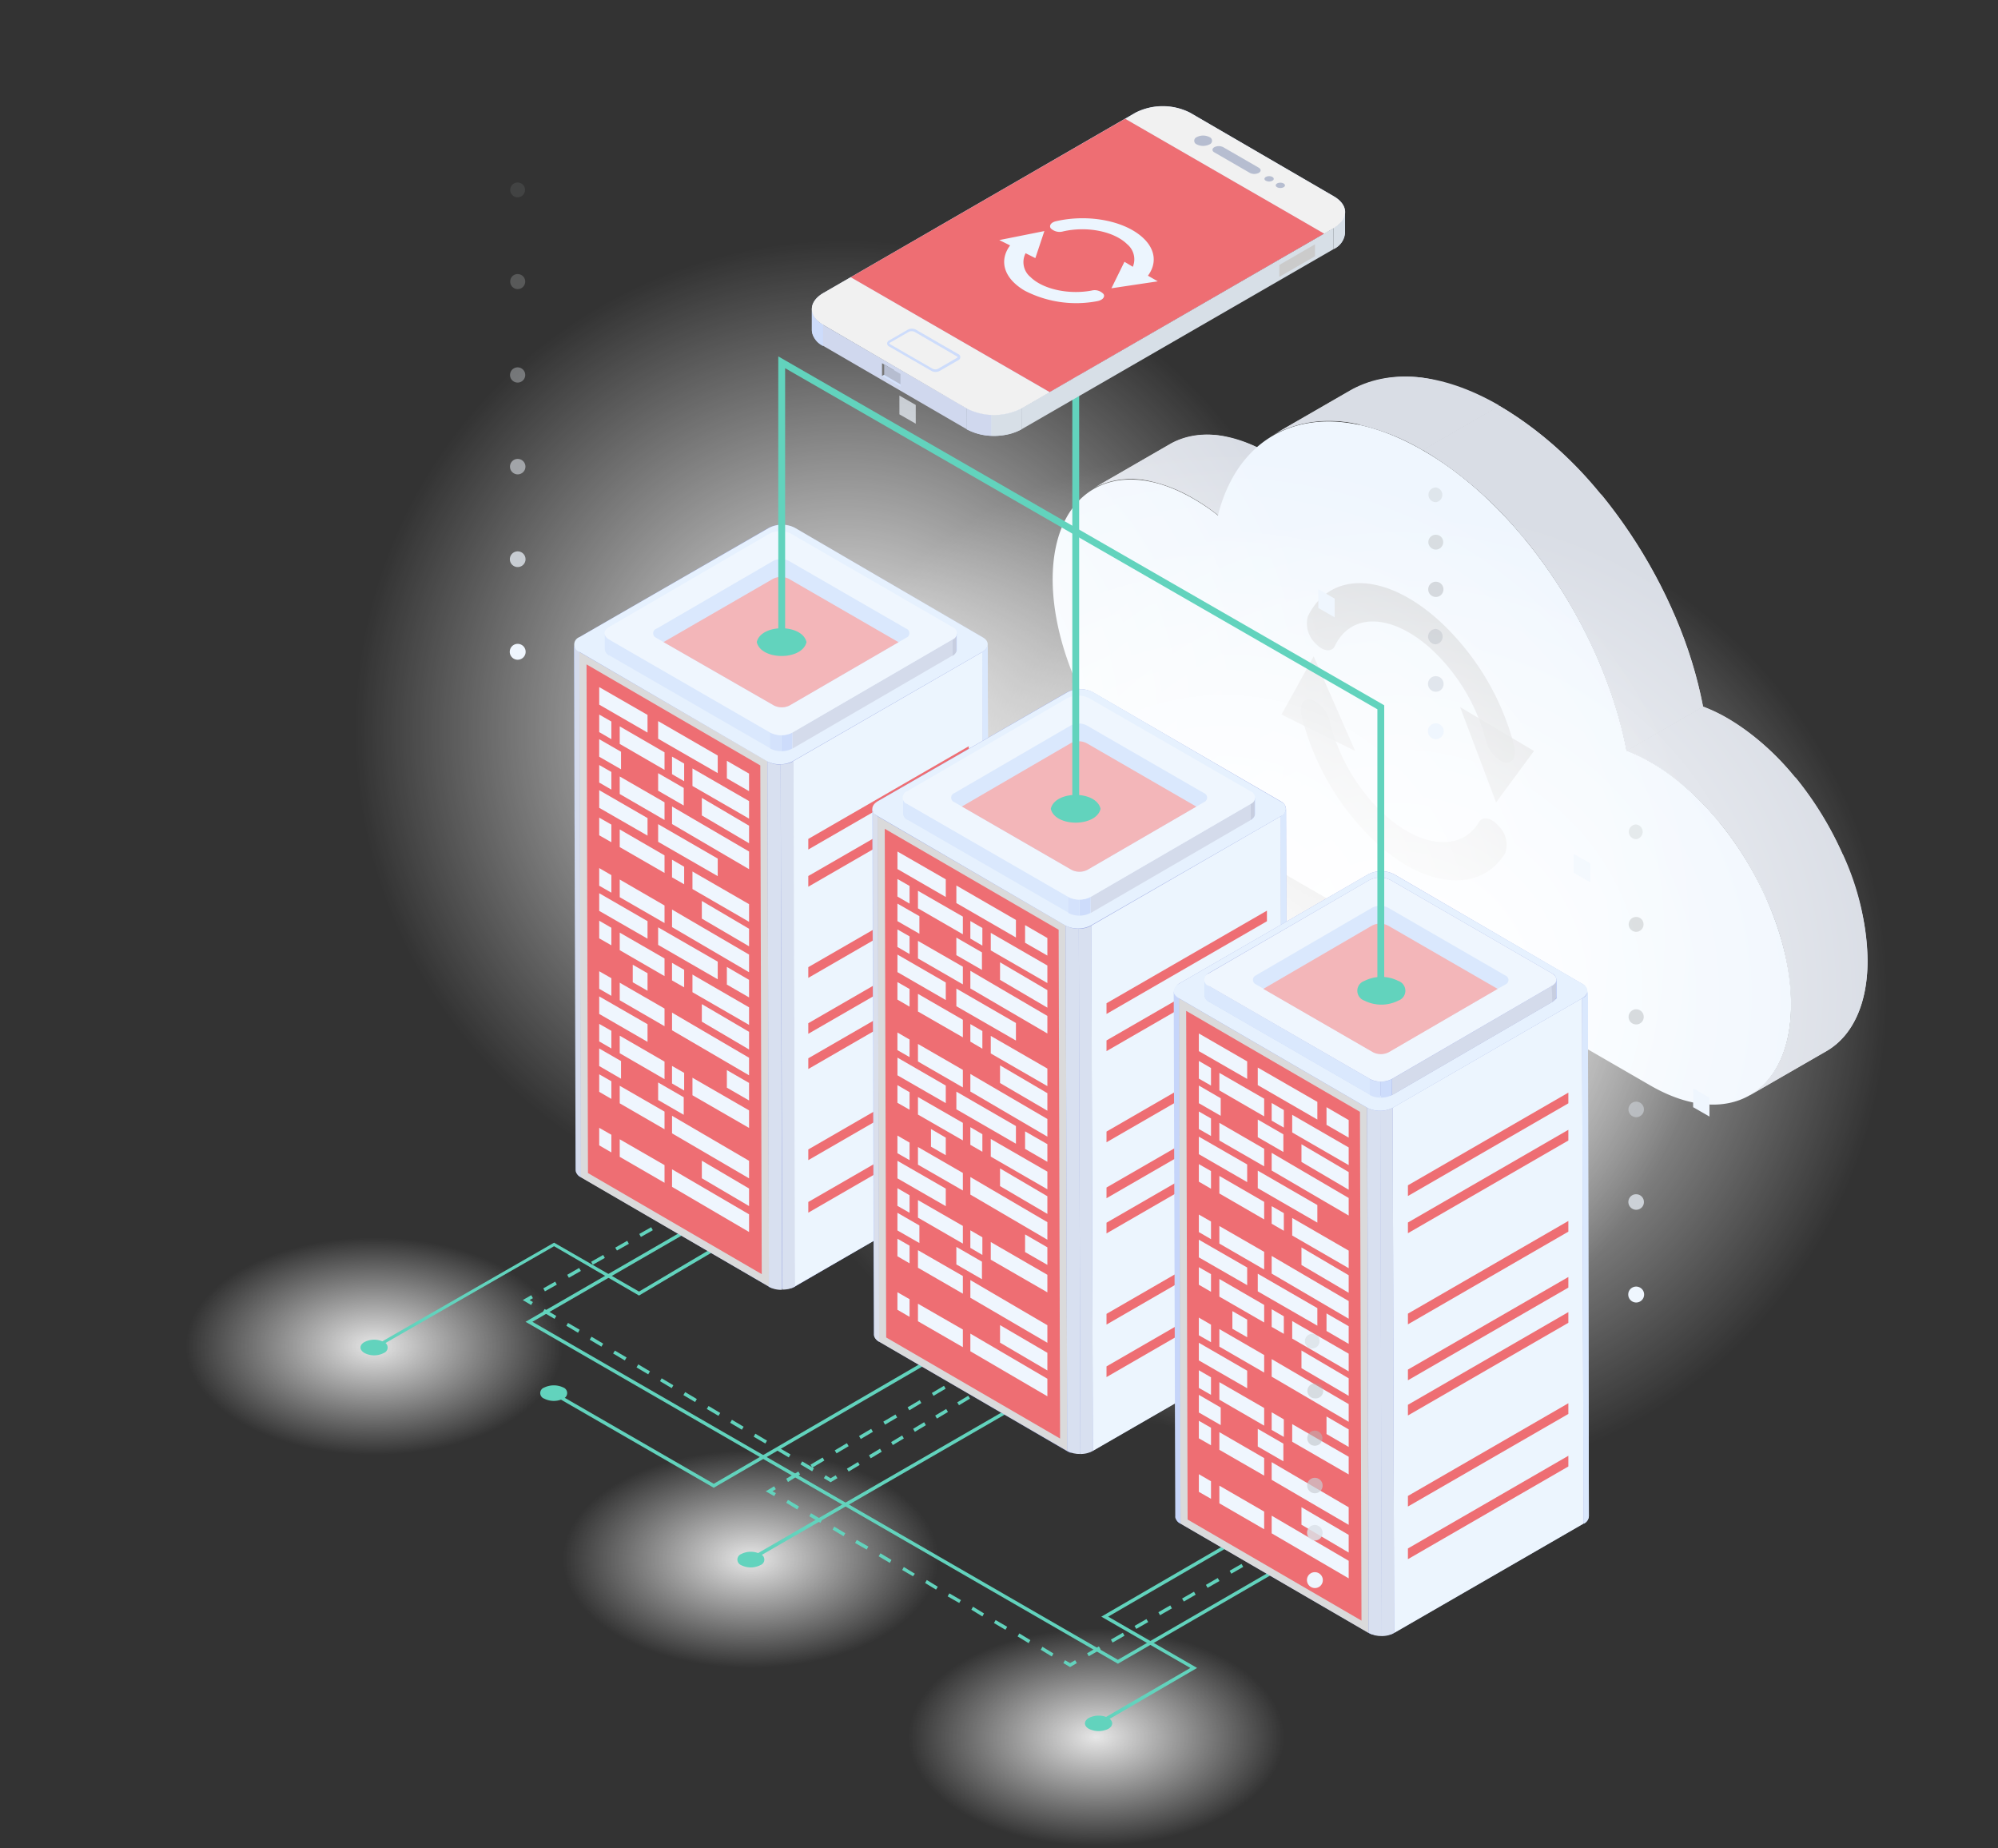 <svg width="200" height="185" fill="none" xmlns="http://www.w3.org/2000/svg"><rect width="100%" height="100%" fill="#333333" stroke="none"/><mask id="a" maskUnits="userSpaceOnUse" x="0" y="0" width="200" height="185"><path fill="#C4C4C4" d="M0 0h200v185H0z"/></mask><g mask="url(#a)"><path fill-rule="evenodd" clip-rule="evenodd" d="M37.453 145.603c-10.4 0-18.83-4.865-18.83-10.867 0-6.002 8.43-10.868 18.83-10.868 10.4 0 18.83 4.866 18.83 10.868 0 6.002-8.43 10.867-18.83 10.867z" fill="url(#paint0_radial)"/><path fill-rule="evenodd" clip-rule="evenodd" d="M61.838 148.364c-7.355 4.241-7.355 11.122 0 15.373 7.356 4.252 19.272 4.241 26.616 0 7.345-4.24 7.356-11.132 0-15.373-7.355-4.241-19.26-4.252-26.616 0z" fill="url(#paint1_radial)"/><path fill-rule="evenodd" clip-rule="evenodd" d="M96.44 166.185c-7.355 4.241-7.355 11.121 0 15.373 7.355 4.252 19.272 4.241 26.616 0 7.344-4.241 7.355-11.132 0-15.373s-19.261-4.252-26.616 0z" fill="url(#paint2_radial)"/><path d="M117.099 44.45l-7.654 4.417c2.563-1.49 6.097-1.28 10.006.983.854.49 1.67 1.045 2.441 1.657l7.665-4.418a19.16 19.16 0 00-2.452-1.657c-3.888-2.264-7.422-2.473-10.006-.983z" fill="#D9DDE5"/><path d="M121.916 51.54l7.664-4.418a19.1 19.1 0 00-2.452-1.656 14.765 14.765 0 00-4.274-1.712l-7.664 4.418c1.509.341 2.955.919 4.285 1.711.853.491 1.669 1.045 2.441 1.657z" fill="#D9DDE5"/><path d="M115.189 48.172l7.665-4.418a8.02 8.02 0 00-5.523.585l-7.653 4.418a7.985 7.985 0 015.522-.585h-.011z" fill="#D9DDE5"/><path d="M109.721 48.757l7.654-4.418-.254.144-7.654 4.417c.081-.054.166-.102.254-.143zM135.08 39.115l-7.664 4.418c3.843-2.209 9.144-1.91 15.009 1.469l7.653-4.418c-5.853-3.39-11.165-3.7-14.998-1.469z" fill="#D9DDE5"/><path d="M142.423 45.068l7.653-4.418a21.729 21.729 0 00-6.405-2.562l-7.665 4.418a21.933 21.933 0 016.417 2.562zM136.005 42.473l7.665-4.418a11.983 11.983 0 00-8.217.883l-7.664 4.418a11.991 11.991 0 018.216-.883z" fill="#D9DDE5"/><path d="M127.789 43.356l7.664-4.418-.375.21-7.665 4.418.376-.199v-.01zM162.823 75.152l7.654-4.418c-2.209-11.85-10.525-24.429-20.399-30.117l-7.653 4.418c9.873 5.688 18.134 18.267 20.398 30.117z" fill="#D9DDE5"/><path d="M162.823 75.152l7.654-4.418a44.208 44.208 0 00-3.093-9.685l-7.653 4.417a44.863 44.863 0 013.092 9.686zM159.729 65.467l7.654-4.418a51.176 51.176 0 00-7.09-11.563l-7.654 4.418a51.48 51.48 0 017.09 11.563z" fill="#D9DDE5"/><path d="M152.639 53.959l7.654-4.418a38.094 38.094 0 00-10.216-8.935l-7.653 4.418a38.498 38.498 0 0110.215 8.935zM175.181 109.609l7.665-4.417c2.518-1.469 4.086-4.583 4.097-9.012 0-8.924-6.251-19.791-14.015-24.297a16.353 16.353 0 00-2.451-1.17l-7.654 4.417c.848.322 1.669.713 2.452 1.17 7.731 4.484 14.037 15.352 14.015 24.297-.022 4.429-1.579 7.544-4.109 9.012z" fill="#D9DDE5"/><path d="M175.181 109.609l7.665-4.417c2.518-1.469 4.086-4.583 4.097-9.012a26.496 26.496 0 00-2.474-10.68l-7.664 4.418a26.516 26.516 0 012.485 10.646c0 4.418-1.579 7.543-4.109 9.012v.033z" fill="#D9DDE5"/><path d="M176.804 89.951l7.665-4.418a34.006 34.006 0 00-4.738-7.73l-7.654 4.417a33.558 33.558 0 014.727 7.731z" fill="#D9DDE5"/><path d="M172.079 82.275l7.653-4.417a25.384 25.384 0 00-6.803-5.953 16.353 16.353 0 00-2.451-1.17l-7.654 4.417c.848.322 1.668.713 2.452 1.17a25.624 25.624 0 016.803 5.953z" fill="#D9DDE5"/><path d="M142.424 45.068c-9.873-5.688-18.179-2.684-20.509 6.516a19.776 19.776 0 00-2.441-1.657c-7.73-4.483-14.081-.894-14.103 8.03 0 8.37 5.522 18.432 12.557 23.358l47.247 27.312c7.73 4.483 14.081.894 14.114-8.029.033-8.924-6.251-19.791-14.015-24.297a16.317 16.317 0 00-2.452-1.171c-2.264-11.828-10.525-24.407-20.398-30.062z" fill="#EFF6FE"/><g opacity=".7" fill="#BABABA"><path opacity=".7" d="M150.176 76.124c.145.092.306.156.475.188.773.143 1.193-.586.928-1.635a25.848 25.848 0 00-7.731-12.745c-5.301-4.671-10.746-4.76-12.933-.232a2.75 2.75 0 00.762 2.695c.751.817 1.635.928 1.955.243 1.601-3.313 5.588-3.236 9.476.177a18.96 18.96 0 015.632 9.332c.21.818.723 1.525 1.436 1.977z"/><path opacity=".7" d="M153.557 75.163l-3.8 5.147-3.6-9.542 7.4 4.395zM140.744 86.594c4.075 2.352 7.963 1.988 9.94-1.215a2.623 2.623 0 00-.641-2.673c-.729-.861-1.623-1.038-1.999-.42-1.723 2.872-5.61 2.629-9.255-.574a18.872 18.872 0 01-5.676-9.498 3.01 3.01 0 00-1.867-2.209c-.784-.165-1.215.553-.961 1.602a25.925 25.925 0 007.731 12.977 17.238 17.238 0 002.728 2.01z"/><path opacity=".7" d="M128.275 71.518l3.225-5.83 4.152 9.475-7.377-3.645z"/></g><path d="M111.911 166.521l.077-.056 17.869-10.348-.165-.298-17.792 10.304-58.611-33.828 21.459-12.391-.177-.299-21.967 12.69.254.144 59.053 34.082z" fill="#62D3BD"/><path d="M126.052 155.54l.171.296-.594.342-.171-.297.594-.341z" fill="#50CEF5"/><path d="M108.984 165.769l1.192-.684-.176-.298-1.182.684.166.298zm2.385-1.369l1.193-.685-.166-.298-1.193.685.166.298zm2.375-1.369l1.192-.685-.176-.298-1.193.684.177.299zm2.374-1.37l1.193-.685-.166-.298-1.193.685.166.298zm2.386-1.369l1.181-.685-.165-.298-1.193.684.177.299zm2.374-1.37l1.193-.685-.177-.298-1.182.685.166.298zm2.375-1.413l1.192-.685-.165-.298-1.193.684.166.299zM107.117 166.852l.674-.398-.166-.287-.508.287-.508-.287-.165.287.673.398zM105.284 165.792l.165-.299-1.104-.673-.166.298 1.105.674zm-2.32-1.337l.177-.298-1.104-.674-.177.299 1.104.673zm-2.319-1.336l.177-.298-1.16-.674-.166.298 1.149.674zm-2.308-1.336l.165-.299-1.104-.673-.165.298 1.104.674zm-2.32-1.348l.177-.287-1.16-.674-.176.299 1.16.662zm-2.319-1.336l.177-.287-1.104-.674-.166.298 1.093.663zm-2.308-1.336l.188-.254-1.105-.674-.165.298 1.082.63zm-2.32-1.337l.167-.298-1.105-.663-.177.299 1.116.662zm-2.318-1.336l.176-.298-1.16-.663-.176.298 1.16.663zm-2.309-1.336l.166-.299-1.104-.662-.166.298 1.104.663zm-2.319-1.337l.166-.298-1.105-.663-.176.299 1.115.662zm-2.32-1.336l.178-.298-1.105-.663-.176.287 1.104.674zM77.498 149.745l.166-.299-.342-.198.342-.199-.177-.287-.839.497.85.486zM78.876 148.331l1.215-.762-.177-.287L78.7 148l.177.331zm2.43-1.436l1.215-.718-.177-.298-1.215.718.177.298zm2.43-1.436l1.215-.717-.177-.299-1.215.718.177.298zm2.43-1.435l1.214-.718-.176-.298-1.215.718.176.298zm2.429-1.436l1.215-.718-.177-.298-1.215.718.177.298zm2.43-1.436l1.203-.729-.165-.287-1.215.718.177.298zm2.418-1.447l1.215-.717-.165-.288-1.215.718.165.287zm2.43-1.435l1.215-.718-.166-.287-1.215.718.166.287zm2.43-1.436l1.215-.718-.166-.298-1.215.718.166.298z" fill="#62D3BD"/><path d="M101.15 134.744l.174.295-.589.348-.174-.294.589-.349zM103.345 136.011l.175.295-.59.348-.174-.295.589-.348z" fill="#50CEF5"/><path d="M84.951 147.282l1.105-.663-.177-.287-1.104.663.176.287zm2.21-1.326l1.104-.662-.177-.298-1.104.662.176.298zm2.208-1.325l1.105-.663-.166-.298-1.105.663.166.298zm2.209-1.325l1.104-.663-.176-.298-1.105.663.177.298zm2.209-1.325l1.104-.663-.177-.298-1.104.662.177.299zm2.209-1.337l1.104-.662-.177-.288-1.104.663.177.287zm2.208-1.325l1.105-.663-.177-.298-1.104.674.176.287zm2.209-1.325l1.105-.663-.177-.298-1.105.662.177.299zM83.141 148.353l.685-.409-.176-.287-.509.299-.497-.299-.176.287.673.409zM81.296 147.26l.177-.298-1.171-.696-.177.298 1.171.696zm-2.341-1.392l.176-.298-1.17-.685-.177.287 1.17.696zm-2.342-1.391l.166-.288-1.17-.695-.166.298 1.17.685zm-2.352-1.381l.177-.298-1.171-.696-.177.298 1.17.696zm-2.341-1.391l.176-.288-1.17-.695-.177.298 1.17.685zm-2.342-1.381l.177-.298-1.17-.696-.177.298 1.17.696zm-2.341-1.392l.166-.287-1.171-.695-.166.287 1.17.695zm-2.352-1.38l.176-.298-1.17-.696-.177.298 1.17.696zm-2.342-1.392l.177-.298-1.17-.684-.177.287 1.17.695zm-2.341-1.38l.177-.298-1.171-.696-.177.298 1.17.696zm-2.341-1.392l.165-.298-1.17-.685-.166.288 1.17.695zm-2.353-1.391l.177-.287-1.17-.696-.178.298 1.171.685zM53.167 130.616l.177-.298-.332-.199.332-.188-.166-.298-.85.486.839.497zM54.547 129.247l1.193-.674-.166-.298-1.192.674.165.298zm2.397-1.359l1.204-.684-.177-.298-1.193.684.166.298zm2.396-1.303l1.204-.684-.165-.299-1.204.685.166.298zm2.42-1.424l1.192-.674-.166-.298-1.203.684.176.288zm2.396-1.359l1.192-.673-.165-.299-1.193.674.166.298zm2.396-1.358l1.204-.685-.177-.298-1.192.685.165.298zm2.386-1.381l1.204-.684-.166-.299-1.204.685.166.298zm2.396-1.369l1.204-.674-.165-.298-1.204.674.165.298zm2.408-1.359l1.193-.684-.166-.287-1.204.673.177.298zm2.374-1.336l1.204-.685-.176-.298-1.193.685.165.298zm2.397-1.358l1.204-.685-.177-.298-1.193.684.166.299z" fill="#62D3BD"/><path d="M81.693 113.272l.168.298-.596.336-.168-.298.596-.336z" fill="#50CEF5"/><path fill-rule="evenodd" clip-rule="evenodd" d="M90.93 102.306c-1.54-27.044 19.134-50.216 46.178-51.757 27.044-1.54 50.216 19.134 51.757 46.178 1.54 27.044-19.135 50.216-46.179 51.757-27.043 1.54-50.216-19.135-51.756-46.178z" fill="url(#paint3_radial)"/><path fill-rule="evenodd" clip-rule="evenodd" d="M49.84 107.728c-19.153-19.154-19.153-50.209 0-69.363 19.154-19.154 50.209-19.154 69.363 0 19.154 19.154 19.154 50.209 0 69.363-19.154 19.154-50.209 19.154-69.363 0z" fill="url(#paint4_radial)"/><path fill-rule="evenodd" clip-rule="evenodd" d="M96.004 52.789C73.214 67.43 66.61 97.775 81.252 120.564c14.642 22.789 44.986 29.394 67.775 14.753 22.79-14.642 29.395-44.986 14.753-67.776S118.794 38.147 96.004 52.79z" fill="url(#paint5_radial)"/><path d="M71.445 148.905l22.143-12.866-.177-.298-21.966 12.767-15.926-9.189-.177.298 16.103 9.288zM102.335 140.171l.171.296-27.287 15.755-.172-.297 27.288-15.754zM110.054 172.628l9.774-5.688-8.902-5.135 18.135-10.525-.166-.298-18.654 10.823 8.913 5.135-9.277 5.39.177.298zM37.142 135.244l18.322-10.514 8.504 4.937.088-.056c5.004-2.971 12.602-7.454 13.01-7.587l-.066-.331c-.342 0-9.94 5.743-13.032 7.576l-8.504-4.893-18.487 10.614.165.254z" fill="#62D3BD"/><path d="M76.117 155.543a2.123 2.123 0 00-1.933 0 .593.593 0 00-.371.552.6.6 0 00.37.552 2.136 2.136 0 001.934 0 .584.584 0 000-1.104zM56.402 138.877a2.215 2.215 0 00-1.932 0 .584.584 0 00-.284.891.59.59 0 00.284.214 2.135 2.135 0 001.932 0 .601.601 0 00.371-.553.595.595 0 00-.37-.552zM38.413 134.316a2.112 2.112 0 00-1.921 0c-.541.298-.541.795 0 1.104a2.1 2.1 0 001.922 0 .588.588 0 00.39-.552.585.585 0 00-.39-.552zM110.939 171.932a2.218 2.218 0 00-1.933 0c-.53.309-.541.806 0 1.104a2.203 2.203 0 001.933 0c.519-.298.519-.795 0-1.104z" fill="#62D3BD"/><path d="M58.004 63.767l18.952-10.945a2.828 2.828 0 012.562 0l18.775 10.945a.895.895 0 01.52.74l.154 52.569a.917.917 0 01-.53.751l-18.908 10.967-.276.133h-.11l-.2.055h-1.369l-.21-.066h-.11l-.287-.133-18.775-10.945-.143-.099-.1-.077-.1-.111v-.099a.276.276 0 010-.077.382.382 0 010-.111l-.154-52.57a.916.916 0 01.31-.927zm40.808.872c.009.01.02.019.033.022l-.033-.022z" fill="#98A4E0"/><path d="M57.463 64.518l.155 52.569a.92.92 0 00.519.74l-.144-52.58a.882.882 0 01-.53-.73z" fill="#C6D5FA"/><path d="M57.463 64.518l.154 52.569a.596.596 0 000 .243l-.143-52.57a.653.653 0 010-.242h-.011z" fill="#C6D5FA"/><path d="M57.518 64.739l.144 52.569c.101.212.268.386.475.497l-.144-52.58a1.105 1.105 0 01-.475-.486z" fill="#D4DBED"/><path d="M99.022 117.076l-.155-52.57a.873.873 0 01-.53.74l.154 52.581a.912.912 0 00.53-.751z" fill="#DAE8FD"/><path d="M98.337 65.247l.154 52.58a.912.912 0 00.53-.751l-.154-52.57a.873.873 0 01-.53.74z" fill="#DAE8FD"/><path d="M57.992 65.258l.143 52.569 18.842 10.945-.155-52.58-18.83-10.934z" fill="#DADADB"/><path d="M76.106 76.61L58.712 66.496l.144 50.913 17.394 10.116-.144-50.913z" fill="#EE6E73"/><path d="M79.384 76.191l.144 52.581 18.962-10.945-.154-52.57-18.952 10.934z" fill="#ECF5FE"/><path d="M76.825 76.191l.144 52.603c.404.215.857.318 1.314.298l-.143-52.57a2.573 2.573 0 01-1.315-.309v-.022z" fill="#D8E0F0"/><path d="M78.138 76.5l.188 52.57c.435.009.865-.094 1.248-.298l-.143-52.58a2.55 2.55 0 01-1.248.308h-.045z" fill="#D8E0F0"/><path d="M58.004 63.767a.784.784 0 000 1.48L76.779 76.19a2.827 2.827 0 002.562 0l18.996-10.944c.707-.409.718-1.105 0-1.48L79.562 52.822a2.828 2.828 0 00-2.562 0L58.004 63.767z" fill="#E6F1FE"/><path d="M72.76 76.147l2.22 1.281v1.756l-2.22-1.28v-1.757zM64.818 73.32l-4.837-2.794V68.77l4.837 2.783v1.767zM71.844 77.373l-5.964-3.435v-1.767l5.964 3.446v1.756zM67.27 77.483l1.214.707v-1.767l-1.215-.696v1.756zM59.982 73.275l1.215.707v-1.767l-1.215-.696v1.756zM62.036 72.701l4.483 2.596v1.755l-4.483-2.595v-1.756zM62.036 77.715l4.483 2.585v1.767l-4.483-2.596v-1.756zM69.315 76.91l5.666 3.268v1.756l-5.666-3.269V76.91zM70.254 79.858l4.727 2.783v1.756l-4.727-2.783v-1.756zM62.166 75.241v1.756l-2.187-1.259v-1.756l2.187 1.26zM68.441 78.864v1.756l-2.562-1.48v-1.756l2.562 1.48zM59.982 78.323l1.215.707v-1.768l-1.215-.695v1.756zM67.272 80.72l7.709 4.505v1.767l-7.71-4.517V80.72zM72.76 107.104l2.22 1.281v1.756l-2.22-1.281v-1.756zM64.818 104.276l-4.837-2.794v-1.756l4.837 2.783v1.767zM67.27 108.44l1.214.707v-1.767l-1.215-.696v1.756zM59.982 104.232l1.215.707v-1.767l-1.215-.696v1.756zM62.036 103.658l4.483 2.595v1.756l-4.483-2.595v-1.756zM62.036 108.672l4.483 2.584v1.767l-4.483-2.595v-1.756zM69.315 107.866l5.666 3.269v1.756l-5.666-3.269v-1.756zM62.166 106.198v1.767l-2.187-1.27v-1.756l2.187 1.259zM68.441 109.82v1.756l-2.562-1.48v-1.756l2.562 1.48zM59.982 109.279l1.215.707v-1.767l-1.215-.696v1.756zM67.272 111.676l7.709 4.506v1.756l-7.71-4.506v-1.756zM72.76 96.777l2.22 1.293v1.756l-2.22-1.282v-1.767zM64.818 93.95l-4.837-2.783V89.4l4.837 2.794v1.756zM71.844 98.014L65.88 94.57v-1.757l5.964 3.435v1.767zM67.27 98.125l1.214.695v-1.756l-1.215-.695v1.756zM59.982 93.917l1.215.696v-1.756l-1.215-.707v1.767zM62.036 93.343l4.483 2.584v1.767l-4.483-2.595v-1.756zM62.036 98.357l4.483 2.584v1.767l-4.483-2.595v-1.756zM69.315 97.54l5.666 3.28v1.756l-5.666-3.27V97.54zM70.254 100.499l4.727 2.772v1.767l-4.727-2.783v-1.756zM63.339 96.556l1.48.85v1.757l-1.48-.85v-1.757zM59.982 98.964l1.215.707v-1.767l-1.215-.696v1.756zM67.272 101.35l7.709 4.517v1.756l-7.71-4.506v-1.767zM64.818 83.635l-4.837-2.783v-1.767l4.837 2.794v1.756zM71.844 87.688l-5.964-3.435v-1.767l5.964 3.446v1.756zM67.27 87.81l1.214.695V86.75l-1.215-.706v1.766zM59.982 83.602l1.215.695v-1.766l-1.215-.696v1.767zM62.036 83.016l4.483 2.596v1.756l-4.483-2.584v-1.768zM62.036 88.03l4.483 2.596v1.756l-4.483-2.584V88.03zM69.315 87.224l5.666 3.27v1.766l-5.666-3.28v-1.756zM70.254 90.173l4.727 2.783v1.756l-4.727-2.772v-1.767zM59.982 88.649l1.215.696v-1.756l-1.215-.707v1.767zM67.272 91.034l7.709 4.506v1.767l-7.71-4.517v-1.756zM62.036 114.028l4.483 2.584v1.767l-4.483-2.595v-1.756zM70.254 116.171l4.727 2.783v1.756l-4.727-2.783v-1.756zM59.982 114.636l1.215.706v-1.767l-1.215-.695v1.756zM67.272 117.032l7.709 4.506v1.767l-7.71-4.517v-1.756z" fill="#EFF6FE"/><path d="M80.91 83.966L96.97 74.69v1.06L80.91 85.026v-1.06zM80.91 87.677l16.059-9.266v1.06L80.91 88.748v-1.071zM80.91 96.8l16.059-9.267v1.06L80.91 97.872v-1.072zM80.91 102.41l16.059-9.277v1.071L80.91 103.47v-1.06zM80.91 105.922l16.059-9.277v1.071l-16.058 9.277v-1.071zM80.91 115.044l16.059-9.277v1.071l-16.058 9.277v-1.071zM80.91 120.301l16.059-9.266v1.06l-16.058 9.277v-1.071z" fill="#EE6E73"/><path d="M95.775 63.38v1.601a.774.774 0 01-.452.63v-1.602a.772.772 0 00.452-.629zM95.775 63.38v1.601a.453.453 0 010 .21V63.59a.476.476 0 000-.21z" fill="#C6D5FA"/><path d="M95.73 63.634v1.601a.927.927 0 01-.408.42v-1.601a.927.927 0 00.409-.42z" fill="#C7CEE0"/><path d="M60.567 64.981V63.37a.785.785 0 00.453.64v1.602a.784.784 0 01-.453-.63z" fill="#DAE8FD"/><path d="M60.996 64.01v1.601a.784.784 0 01-.453-.63V63.37a.785.785 0 00.453.64z" fill="#DAE8FD"/><path d="M95.324 64.01l.022 1.601-16.014 9.31-.022-1.601 16.014-9.31z" fill="#D4DBEB"/><path d="M77.122 73.32l.022 1.601-16.124-9.31-.022-1.601 16.124 9.31z" fill="#DAE8FD"/><path d="M79.309 73.32v1.601c-.34.18-.72.27-1.105.265v-1.601c.385.005.764-.086 1.105-.265z" fill="#CDDCFB"/><path d="M78.193 73.574v1.601a2.209 2.209 0 01-1.104-.265V73.31c.341.175.72.266 1.104.265z" fill="#D4E2FC"/><path d="M95.324 62.75a.663.663 0 010 1.26L79.31 73.32a2.452 2.452 0 01-2.21 0l-16.123-9.31c-.608-.354-.608-.917 0-1.26L77 53.43a2.43 2.43 0 012.21 0l16.113 9.32z" fill="#EFF6FE"/><path d="M65.681 63.833l.74.43 11.044 6.34a1.734 1.734 0 001.58 0l10.9-6.328.762-.442a.486.486 0 000-.917l-11.729-6.77a1.757 1.757 0 00-1.59 0l-11.652 6.77a.486.486 0 00-.055.917z" fill="#DAE8FD"/><path d="M66.42 64.264l11.044 6.339a1.734 1.734 0 001.579 0l10.9-6.328-10.977-6.34a1.755 1.755 0 00-1.59 0l-10.957 6.329z" fill="#F3B6B9"/><path d="M87.855 80.2l18.952-10.922a2.829 2.829 0 012.562 0l18.83 10.922a.898.898 0 01.53.74l.144 52.57a.925.925 0 01-.53.751l-18.952 10.933c-.09.056-.186.1-.287.133a.329.329 0 01-.099 0l-.21.066h-.133a1.309 1.309 0 01-.198 0h-1.348a2.325 2.325 0 01-.287-.143l-18.775-10.934-.154-.099-.1-.089-.088-.11v-.1a.706.706 0 010-.077v-.11l-.144-52.57a.884.884 0 01.287-.96zm40.819.972s-.011.055 0 .044v-.044zm0-.1c.009.005.016.011.022.02a.078.078 0 01.011.025l-.033-.044z" fill="#98A4E0"/><path d="M87.328 80.973l.144 52.57a.912.912 0 00.53.74l-.155-52.58a.895.895 0 01-.519-.73zM87.327 80.973l.144 52.57a.653.653 0 000 .243l-.155-52.57a.628.628 0 010-.243h.011z" fill="#C6D5FA"/><path d="M87.372 81.216l.155 52.57c.102.212.268.386.475.497l-.155-52.58a1.105 1.105 0 01-.475-.487z" fill="#DADFEC"/><path d="M128.875 133.532l-.144-52.57a.895.895 0 01-.541.74l.155 52.614a.926.926 0 00.53-.784z" fill="#DAE8FD"/><path d="M128.19 81.702l.155 52.614a.931.931 0 00.53-.751l-.144-52.57a.896.896 0 01-.541.74v-.033z" fill="#DAE8FD"/><path d="M87.845 81.702L88 134.283l18.83 10.934-.155-52.57-18.83-10.945z" fill="#DADADB"/><path d="M105.97 93.055L88.564 82.95l.144 50.913 17.405 10.116-.143-50.924z" fill="#EE6E73"/><path d="M109.238 92.647l.154 52.57 18.952-10.934-.155-52.58-18.951 10.944z" fill="#ECF5FE"/><path d="M106.676 92.647l.154 52.569c.402.22.857.327 1.315.31l-.155-52.57c-.457.01-.91-.096-1.314-.31z" fill="#D8E0F0"/><path d="M107.99 92.956l.155 52.57c.436.009.866-.098 1.248-.31l-.144-52.57a2.55 2.55 0 01-1.248.31h-.011z" fill="#D8E0F0"/><path d="M87.857 80.2c-.707.409-.718 1.105 0 1.48l18.775 10.945a2.827 2.827 0 002.562 0l18.996-10.923a.781.781 0 00.525-.74.784.784 0 00-.525-.74l-18.775-10.944a2.829 2.829 0 00-2.562 0L87.857 80.2z" fill="#E6F1FE"/><path d="M102.611 92.592l2.231 1.292v1.756l-2.231-1.281v-1.767zM94.672 89.775l-4.837-2.794v-1.756l4.837 2.783v1.767zM101.695 93.829l-5.963-3.446v-1.756l5.963 3.446v1.756zM97.132 93.939l1.204.707v-1.767l-1.204-.696v1.756zM89.832 89.731l1.215.707v-1.767l-1.215-.696v1.756zM91.888 89.157l4.495 2.584v1.767l-4.495-2.595v-1.756zM91.888 94.17l4.495 2.585v1.767l-4.495-2.595V94.17zM99.176 93.365l5.666 3.269v1.756l-5.666-3.27v-1.755zM100.104 96.314l4.738 2.783v1.756l-4.738-2.783v-1.756zM92.031 91.697v1.756l-2.198-1.259v-1.756l2.198 1.259zM98.293 95.32v1.756l-2.562-1.48V93.84l2.562 1.48zM89.832 94.778l1.215.707v-1.767l-1.215-.696v1.756zM97.133 97.164l7.709 4.517v1.756l-7.709-4.506v-1.767zM102.611 123.548l2.231 1.292v1.756l-2.231-1.281v-1.767zM94.672 120.721l-4.837-2.783v-1.756l4.837 2.783v1.756zM97.132 124.895l1.204.707v-1.767l-1.204-.696v1.756zM89.832 120.688l1.215.695v-1.756l-1.215-.706v1.767zM91.888 120.113l4.495 2.585v1.767l-4.495-2.596v-1.756zM91.888 125.127l4.495 2.585v1.767l-4.495-2.596v-1.756zM99.176 124.31l5.666 3.28v1.756l-5.666-3.269v-1.767zM92.031 122.654v1.756l-2.198-1.259v-1.767l2.198 1.27zM98.293 126.276v1.756l-2.562-1.48v-1.756l2.562 1.48zM89.832 125.735l1.215.707v-1.767l-1.215-.696v1.756zM97.133 128.12l7.709 4.517v1.756l-7.709-4.506v-1.767zM102.611 113.233l2.231 1.281v1.767l-2.231-1.292v-1.756zM94.672 110.406l-4.837-2.783v-1.768l4.837 2.795v1.756zM101.695 114.47l-5.963-3.446v-1.767l5.963 3.446v1.767zM97.132 114.58l1.204.696v-1.756l-1.204-.707v1.767zM89.832 110.373l1.215.695v-1.756l-1.215-.707v1.768zM91.888 109.798l4.495 2.585v1.756l-4.495-2.585v-1.756zM91.888 114.801l4.495 2.596v1.756l-4.495-2.585v-1.767zM99.176 113.995l5.666 3.269v1.767l-5.666-3.269v-1.767zM100.104 116.944l4.738 2.783v1.767l-4.738-2.783v-1.767zM93.192 113.001l1.48.862v1.756l-1.48-.851v-1.767zM89.832 115.42l1.215.695v-1.756l-1.215-.706v1.767zM97.133 117.805l7.709 4.517v1.756l-7.709-4.517v-1.756zM94.672 100.091l-4.837-2.795V95.54l4.837 2.794v1.757zM101.695 104.144l-5.963-3.435v-1.767l5.963 3.446v1.756zM97.132 104.254l1.204.707v-1.767l-1.204-.696v1.756zM89.832 100.046l1.215.707v-1.767l-1.215-.696v1.756zM91.888 99.472l4.495 2.596v1.756l-4.495-2.585v-1.767zM91.888 104.486l4.495 2.595v1.756l-4.495-2.595v-1.756zM99.176 103.68l5.666 3.269v1.756l-5.666-3.269v-1.756zM100.104 106.629l4.738 2.783v1.756l-4.738-2.772v-1.767zM89.832 105.105l1.215.695v-1.756l-1.215-.706v1.767zM97.133 107.49l7.709 4.506v1.767l-7.709-4.517v-1.756zM91.888 130.484l4.495 2.584v1.767l-4.495-2.595v-1.756zM100.104 132.626l4.738 2.772v1.767l-4.738-2.783v-1.756zM89.832 131.091l1.215.707v-1.767l-1.215-.696v1.756zM97.133 133.477l7.709 4.517v1.756l-7.709-4.506v-1.767z" fill="#EFF6FE"/><path d="M110.762 100.411l16.058-9.266v1.06l-16.058 9.277v-1.071zM110.762 104.133l16.058-9.266v1.06l-16.058 9.277v-1.071zM110.762 113.255l16.058-9.277v1.071l-16.058 9.277v-1.071zM110.762 118.854l16.058-9.266v1.061l-16.058 9.277v-1.072zM110.762 122.377l16.058-9.277v1.072l-16.058 9.277v-1.072zM110.762 131.5l16.058-9.277v1.071l-16.058 9.277V131.5zM110.762 136.757l16.058-9.277v1.071l-16.058 9.277v-1.071z" fill="#EE6E73"/><path d="M125.629 79.836v1.601a.757.757 0 01-.442.63v-1.602a.78.78 0 00.442-.63z" fill="#C6D5FA"/><path d="M125.628 79.836v1.601a.438.438 0 010 .21v-1.602a.465.465 0 000-.21z" fill="#C6D5FA"/><path d="M125.584 80.045v1.602a.952.952 0 01-.398.42v-1.602a.952.952 0 00.398-.42z" fill="#C7CEE0"/><path d="M90.42 81.426v-1.601a.785.785 0 00.453.64v1.602a.785.785 0 01-.453-.64z" fill="#DAE8FD"/><path d="M90.85 80.465v1.602a.783.783 0 01-.453-.64v-1.602a.785.785 0 00.453.64z" fill="#DAE8FD"/><path d="M125.187 80.465l.022 1.602-16.025 9.31-.022-1.602 16.025-9.31z" fill="#D4DBEB"/><path d="M106.986 89.775l.022 1.602-16.135-9.31-.023-1.602 16.136 9.31z" fill="#DAE8FD"/><path d="M109.16 89.775v1.602c-.34.179-.72.27-1.104.265v-1.613c.384.013.764-.075 1.104-.254z" fill="#CDDCFB"/><path d="M108.045 90.03v1.612a2.317 2.317 0 01-1.104-.265v-1.602c.339.18.72.267 1.104.254z" fill="#D4E2FC"/><path d="M125.176 79.195a.672.672 0 01.325 1.024.673.673 0 01-.325.246l-16.025 9.31a2.427 2.427 0 01-2.208 0l-16.136-9.31a.674.674 0 010-1.27l16.014-9.31a2.454 2.454 0 012.209 0l16.146 9.31z" fill="#EFF6FE"/><path d="M95.533 80.288l.751.431 10.978 6.34a1.754 1.754 0 001.59 0l10.901-6.329.751-.442a.484.484 0 00.235-.739.484.484 0 00-.235-.177l-11.729-6.77a1.735 1.735 0 00-1.579 0l-11.652 6.77a.485.485 0 00-.01.916z" fill="#DAE8FD"/><path d="M96.283 80.72l10.978 6.338a1.759 1.759 0 001.59 0l10.901-6.328-10.989-6.35a1.733 1.733 0 00-1.579 0l-10.9 6.34z" fill="#F3B6B9"/><path d="M118.03 98.445L136.981 87.5a2.828 2.828 0 012.563 0l18.774 10.945a.877.877 0 01.531.74l.143 52.581a.895.895 0 01-.53.74l-18.963 10.944a1.082 1.082 0 01-.276.133h-.11l-.199.066H137.622l-.21-.066h-.099a1.072 1.072 0 01-.287-.133l-18.831-10.944-.154-.1-.1-.088-.099-.122a.566.566 0 01-.055-.088.144.144 0 010-.077.345.345 0 010-.111l-.155-52.58a.884.884 0 01.398-.895zm40.808.972v.022-.022zm.055-.1s-.022.034-.011.023l.011-.023z" fill="#98A4E0"/><path d="M117.489 99.185l.155 52.581a.886.886 0 00.53.729l-.155-52.57a.88.88 0 01-.53-.74zM117.486 99.185l.155 52.581a.477.477 0 000 .243l-.155-52.57a.722.722 0 010-.254z" fill="#C6D5FA"/><path d="M117.542 99.439l.155 52.548a.991.991 0 00.475.485l-.155-52.57a1.11 1.11 0 01-.475-.485v.022z" fill="#C6D5FA"/><path d="M159.047 151.755l-.1-52.581a.922.922 0 01-.541.75l.155 52.571a.897.897 0 00.486-.74z" fill="#DAE8FD"/><path d="M158.362 99.925l.155 52.57a.901.901 0 00.53-.74l-.1-52.581a.922.922 0 01-.541.75h-.044z" fill="#DAE8FD"/><path d="M118.017 99.925l.155 52.57 18.83 10.944-.155-52.569-18.83-10.945z" fill="#DADADB"/><path d="M136.131 111.278l-17.395-10.105.144 50.913 17.405 10.116-.154-50.924z" fill="#EE6E73"/><path d="M139.409 110.87l.144 52.569 18.963-10.944-.155-52.57-18.952 10.945z" fill="#ECF5FE"/><path d="M136.861 110.87l.154 52.569c.4.215.849.321 1.303.309l-.143-52.569c-.457.01-.91-.096-1.314-.309z" fill="#D8E0F0"/><path d="M138.161 111.179l.144 52.569c.435.006.865-.101 1.248-.309l-.144-52.569a2.672 2.672 0 01-1.248.309z" fill="#D8E0F0"/><path d="M118.029 98.445c-.706.409-.718 1.104 0 1.48l18.83 10.945a2.839 2.839 0 002.563 0l18.94-10.945c.707-.409.718-1.105 0-1.48L139.532 87.5a2.827 2.827 0 00-2.562 0l-18.941 10.945z" fill="#E6F1FE"/><path d="M132.784 110.814l2.22 1.292v1.756l-2.22-1.281v-1.767zM124.842 107.987l-4.837-2.783v-1.767l4.837 2.794v1.756zM131.867 112.051l-5.964-3.446v-1.756l5.964 3.435v1.767zM127.295 112.162l1.215.696v-1.756l-1.215-.707v1.767zM120.006 107.954l1.215.696v-1.756l-1.215-.707v1.767zM122.059 107.38l4.484 2.584v1.767l-4.484-2.595v-1.756zM122.059 112.383l4.484 2.595v1.756l-4.484-2.584v-1.767zM129.349 111.576l5.655 3.269v1.767l-5.655-3.269v-1.767zM130.277 114.525l4.727 2.783v1.767l-4.727-2.783v-1.767zM122.193 109.92v1.756l-2.186-1.259v-1.767l2.186 1.27zM128.465 113.531v1.767l-2.562-1.48v-1.767l2.562 1.48zM120.006 113.001l1.215.696v-1.756l-1.215-.696v1.756zM127.295 115.386l7.709 4.517v1.756l-7.709-4.505v-1.768zM132.784 141.771l2.22 1.292v1.756l-2.22-1.292v-1.756zM124.842 138.944l-4.837-2.784v-1.767l4.837 2.795v1.756zM127.295 143.118l1.215.696v-1.756l-1.215-.707v1.767zM120.006 138.91l1.215.696v-1.756l-1.215-.707v1.767zM122.059 138.336l4.484 2.584v1.767l-4.484-2.595v-1.756zM122.059 143.339l4.484 2.595v1.756l-4.484-2.584v-1.767zM129.349 142.533l5.655 3.269v1.767l-5.655-3.269v-1.767zM122.193 140.876v1.756l-2.186-1.259v-1.767l2.186 1.27zM128.465 144.488v1.767l-2.562-1.48v-1.767l2.562 1.48zM120.006 143.957l1.215.696v-1.756l-1.215-.696v1.756zM127.295 146.343l7.709 4.517v1.756l-7.709-4.506v-1.767zM132.784 131.456l2.22 1.281v1.767l-2.22-1.292v-1.756zM124.842 128.628l-4.837-2.783v-1.767l4.837 2.783v1.767zM131.867 132.682l-5.964-3.435v-1.767l5.964 3.446v1.756zM127.295 132.803l1.215.696v-1.756l-1.215-.707v1.767zM120.006 128.584l1.215.707v-1.767l-1.215-.696v1.756zM122.059 128.01l4.484 2.595v1.756l-4.484-2.584v-1.767zM122.059 133.024l4.484 2.595v1.756l-4.484-2.595v-1.756zM129.349 132.218l5.655 3.269v1.767l-5.655-3.28v-1.756zM130.277 135.166l4.727 2.783v1.756l-4.727-2.772v-1.767zM123.362 131.224l1.48.85v1.767l-1.48-.85v-1.767zM120.006 133.642l1.215.696v-1.756l-1.215-.707v1.767zM127.295 136.028l7.709 4.506v1.767l-7.709-4.517v-1.756zM124.842 118.313l-4.837-2.794v-1.756l4.837 2.783v1.767zM131.867 122.366l-5.964-3.445v-1.756l5.964 3.445v1.756zM127.295 122.477l1.215.707v-1.767l-1.215-.696v1.756zM120.006 118.269l1.215.707v-1.767l-1.215-.696v1.756zM122.059 117.695l4.484 2.595v1.756l-4.484-2.595v-1.756zM122.059 122.709l4.484 2.584v1.767l-4.484-2.595v-1.756zM129.349 121.902l5.655 3.27v1.756l-5.655-3.27v-1.756zM130.277 124.851l4.727 2.783v1.756l-4.727-2.783v-1.756zM120.006 123.316l1.215.707v-1.767l-1.215-.696v1.756zM127.295 125.702l7.709 4.517v1.767l-7.709-4.517v-1.767zM122.059 148.695l4.484 2.596v1.767l-4.484-2.596v-1.767zM130.277 150.849l4.727 2.772v1.767l-4.727-2.783v-1.756zM120.006 149.314l1.215.696v-1.756l-1.215-.707v1.767zM127.295 151.699l7.709 4.517v1.756l-7.709-4.506v-1.767z" fill="#EFF6FE"/><path d="M140.934 118.633l16.058-9.277v1.072l-16.058 9.277v-1.072zM140.934 122.355l16.058-9.277v1.072l-16.058 9.277v-1.072zM140.934 131.478l16.058-9.277v1.071l-16.058 9.277v-1.071zM140.934 137.077l16.058-9.266v1.06l-16.058 9.277v-1.071zM140.934 140.6l16.058-9.277v1.071l-16.058 9.277V140.6zM140.934 149.723l16.058-9.277v1.071l-16.058 9.266v-1.06zM140.934 154.98l16.058-9.277v1.071l-16.058 9.277v-1.071z" fill="#EE6E73"/><path d="M155.801 98.07v1.6a.331.331 0 010 .1v.078a.327.327 0 010 .088l-.166.144a.56.56 0 01-.077.077l-.122.088-16.025 9.31-.243.111H137.412l-.243-.111-16.124-9.31a.783.783 0 01-.453-.64v-1.602a.757.757 0 01.442-.63l16.003-9.265a2.36 2.36 0 012.209 0l16.102 9.31a.791.791 0 01.453.651zm-35.209.01a.052.052 0 00-.011.027.07.07 0 000 .029l.011-.055zm.089.255s-.011.033 0 .055v-.055z" fill="#98A4E0"/><path d="M155.801 98.058v1.602a.781.781 0 01-.442.629v-1.612a.77.77 0 00.442-.619z" fill="#C6D5FA"/><path d="M155.799 98.058v1.602a.495.495 0 010 .21v-1.602a.53.53 0 000-.21z" fill="#C6D5FA"/><path d="M155.755 98.268v1.602a.948.948 0 01-.398.419v-1.612a.863.863 0 00.409-.409h-.011z" fill="#C7CEE0"/><path d="M120.59 99.649v-1.602a.757.757 0 00.453.63v1.612a.778.778 0 01-.453-.64z" fill="#DAE8FD"/><path d="M121.021 98.677v1.612a.785.785 0 01-.452-.64v-1.602a.756.756 0 00.452.63z" fill="#DAE8FD"/><path d="M155.346 98.677l.033 1.612-16.025 9.31-.022-1.601 16.014-9.321z" fill="#D4DBEB"/><path d="M137.146 107.998l.022 1.601-16.124-9.31-.022-1.612 16.124 9.321z" fill="#DAE8FD"/><path d="M139.332 107.987v1.612c-.34.18-.72.267-1.104.254v-1.601a2.08 2.08 0 001.104-.265z" fill="#CDDCFB"/><path d="M138.217 108.252v1.601a2.202 2.202 0 01-1.105-.254v-1.612c.338.186.72.278 1.105.265z" fill="#D4E2FC"/><path d="M155.345 97.418c.597.353.608.917 0 1.259l-16.013 9.31a2.388 2.388 0 01-2.209 0l-16.125-9.31a.66.66 0 01-.455-.63.662.662 0 01.455-.63l16.036-9.31a2.367 2.367 0 012.209 0l16.102 9.31z" fill="#EFF6FE"/><path d="M125.703 98.511l.751.431 10.978 6.339a1.733 1.733 0 001.579 0l10.901-6.306.762-.43a.49.49 0 00.324-.459.487.487 0 00-.324-.458l-11.729-6.781a1.823 1.823 0 00-1.591 0l-11.651 6.78a.489.489 0 00-.284.443.488.488 0 00.284.441z" fill="#DAE8FD"/><path d="M126.457 98.975l10.977 6.339a1.737 1.737 0 001.58 0l10.9-6.339-10.978-6.34a1.756 1.756 0 00-1.59 0l-10.889 6.34z" fill="#F3B6B9"/><path d="M107.339 16.288h.684v64.74h-.684v-64.74z" fill="#62D3BD"/><path d="M137.876 98.854h.685V70.592l-.166-.1-60.488-34.821v28.604h.684V36.852l59.285 34.138v27.864z" fill="#62D3BD"/><path d="M136.572 98.18a3.766 3.766 0 013.402 0 1.043 1.043 0 01.704.983 1.04 1.04 0 01-.704.983 3.767 3.767 0 01-3.402 0 1.04 1.04 0 01-.51-1.588c.126-.176.305-.308.51-.378zM105.185 80.951c.431-1.855 4.55-1.855 4.981 0-.431 1.845-4.55 1.845-4.981 0zM75.752 64.264c.43-1.845 4.55-1.845 4.98 0-.43 1.855-4.55 1.855-4.98 0z" fill="#62D3BD"/><g style="mix-blend-mode:overlay"><path d="M51.082 18.917a.739.739 0 101.467.18.739.739 0 00-1.467-.18z" fill="#929394" opacity=".17"/><path d="M51.072 28.183a.751.751 0 10.751-.751.738.738 0 00-.75.75z" fill="#A4A7A9" opacity=".33"/><path d="M51.06 37.438a.761.761 0 101.511.183.761.761 0 00-1.511-.183z" fill="#B7BBBF" opacity=".5"/><path d="M51.05 46.704a.773.773 0 101.546 0 .773.773 0 00-1.546 0z" fill="#CACED4" opacity=".67"/><path d="M51.037 55.959a.784.784 0 101.569.022.784.784 0 00-1.569-.023z" fill="#DCE2E9" opacity=".83"/><path d="M51.027 65.225a.795.795 0 101.59.022.795.795 0 00-1.59-.022z" fill="#EFF6FE"/></g><g style="mix-blend-mode:overlay"><path d="M163.044 83.26a.739.739 0 00.74.728.742.742 0 00.464-1.224.741.741 0 00-.464-.245.738.738 0 00-.74.74z" fill="#929394" opacity=".17"/><path d="M163.031 92.514a.76.76 0 00.751.751.749.749 0 00.523-1.274.74.74 0 00-.523-.217.753.753 0 00-.751.74z" fill="#A4A7A9" opacity=".33"/><path d="M163.022 101.78a.758.758 0 00.224.535.751.751 0 00.538.216.735.735 0 00.697-.462.731.731 0 00.054-.289.748.748 0 00-.461-.704.758.758 0 00-.829.165.762.762 0 00-.223.539z" fill="#B7BBBF" opacity=".5"/><path d="M163.01 111.035a.774.774 0 101.532-.151.78.78 0 00-.608-.607.765.765 0 00-.793.329.771.771 0 00-.131.429z" fill="#CACED4" opacity=".67"/><path d="M162.999 120.301a.783.783 0 001.335.554.772.772 0 00.223-.554.774.774 0 00-.774-.773.765.765 0 00-.724.475.781.781 0 00-.06.298z" fill="#DCE2E9" opacity=".83"/><path d="M162.988 129.567a.792.792 0 00.491.735.793.793 0 00.866-.173.8.8 0 00.173-.866.8.8 0 00-1.301-.262.781.781 0 00-.229.566z" fill="#EFF6FE"/></g><g style="mix-blend-mode:overlay"><path d="M130.626 134.279a.731.731 0 111.46-.1.731.731 0 01-1.46.1z" fill="#929394" opacity=".17"/><path d="M130.871 139.208a.749.749 0 00.454.694.741.741 0 00.286.057.74.74 0 00.589-.183.745.745 0 00.253-.562.745.745 0 00-.253-.562.75.75 0 00-.589-.183.739.739 0 00-.74.739z" fill="#A4A7A9" opacity=".33"/><path d="M130.86 143.946a.745.745 0 00.751.751.744.744 0 00.538-.216.76.76 0 00.224-.535.763.763 0 00-1.052-.703.74.74 0 00-.407.413.758.758 0 00-.054.29z" fill="#B7BBBF" opacity=".5"/><path d="M130.848 148.673a.777.777 0 00.473.723.775.775 0 00.847-.165.77.77 0 00.166-.848.776.776 0 00-.724-.472.76.76 0 00-.762.762z" fill="#CACED4" opacity=".67"/><path d="M130.837 153.411a.774.774 0 00.773.773.768.768 0 00.725-.474.783.783 0 00-1.275-.853.772.772 0 00-.223.554z" fill="#DCE2E9" opacity=".83"/><path d="M130.826 158.138a.799.799 0 00.947.791.79.79 0 00.628-.628.796.796 0 00-.791-.947.785.785 0 00-.784.784z" fill="#EFF6FE"/></g><g style="mix-blend-mode:overlay"><path d="M142.989 49.531a.739.739 0 00.74.729.742.742 0 00.464-1.225.741.741 0 00-.464-.244.74.74 0 00-.74.74z" fill="#929394" opacity=".17"/><path d="M142.976 54.258a.764.764 0 00.751.75.753.753 0 00.74-.75.739.739 0 00-.74-.74.75.75 0 00-.751.74z" fill="#A4A7A9" opacity=".33"/><path d="M142.966 58.985a.761.761 0 101.523 0 .761.761 0 00-1.523 0z" fill="#B7BBBF" opacity=".5"/><path d="M142.954 63.722a.773.773 0 00.773.763.77.77 0 00.681-.768.77.77 0 00-.681-.767.772.772 0 00-.773.772z" fill="#CACED4" opacity=".67"/><path d="M142.945 68.45a.784.784 0 001.082.724.767.767 0 00.419-.425.785.785 0 00-.171-.846.772.772 0 00-.546-.227.77.77 0 00-.784.773z" fill="#DCE2E9" opacity=".83"/><path d="M142.933 73.187a.798.798 0 00.491.735.794.794 0 10.304-1.53.785.785 0 00-.795.795z" fill="#EFF6FE"/></g><g style="mix-blend-mode:overlay"><path d="M96.139 40.994l-1.624-.939v-1.877l1.624.938v1.878z" fill="#EFF6FE" opacity=".3"/><path d="M133.6 61.79l-1.635-.939v-1.877l1.635.938v1.878z" fill="#EFF6FE"/><path d="M91.666 42.407l-1.635-.938V39.59l1.635.94v1.877z" fill="#EFF6FE" opacity=".7"/><path d="M171.117 111.753l-1.634-.939v-1.888l1.634.938v1.889z" fill="#EFF6FE"/><path d="M159.178 88.295l-1.635-.938v-1.889l1.635.95v1.877z" fill="#EFF6FE" opacity=".5"/></g><path d="M134.641 23.334v-2.126a1.935 1.935 0 01-1.129 1.596v2.105a1.92 1.92 0 001.129-1.575z" fill="#D4E2FC"/><path d="M133.495 22.827v2.104a1.932 1.932 0 001.128-1.597v-2.126a1.935 1.935 0 01-1.128 1.596v.023z" fill="#D7DFE7"/><path d="M81.27 30.934v2.12a1.913 1.913 0 001.128 1.575V32.49a1.913 1.913 0 01-1.128-1.557z" fill="#CDDCFB"/><path d="M81.267 30.934v2.12c.004.197.05.389.135.565v-2.104a1.372 1.372 0 01-.135-.564v-.017zM81.403 31.52v2.1c.2.387.508.708.886.924V32.44a2.257 2.257 0 01-.886-.925v.005zM82.29 32.446v2.104l.1.062v-2.121l-.1-.062v.017z" fill="#CDDCFB"/><path d="M82.393 32.508l.006 2.104 14.38 8.355-.005-2.104-14.38-8.355z" fill="#D0D8EE"/><path d="M102.25 40.863l.005 2.104 31.243-18.036-.006-2.104-31.242 18.036z" fill="#D7DFE7"/><path d="M96.774 40.863v2.104a6.015 6.015 0 005.478 0v-2.104a6.048 6.048 0 01-5.478 0z" fill="#D4E2FC"/><path d="M96.772 40.863v2.104a5.46 5.46 0 002.449.654v-2.104a5.46 5.46 0 01-2.449-.654z" fill="#D0D8EE"/><path d="M99.22 41.517v2.104a6.717 6.717 0 001.817-.174v-2.105c-.595.141-1.206.2-1.817.175zM101.039 41.342v2.105a4.828 4.828 0 001.213-.48v-2.104a4.824 4.824 0 01-1.213.48z" fill="#D7DFE7"/><path d="M82.41 29.331c-1.518.88-1.524 2.296 0 3.177l14.38 8.355a6.048 6.048 0 005.477 0L133.51 22.81c1.518-.875 1.523-2.296 0-3.17l-14.38-8.362a6.049 6.049 0 00-5.478 0L82.409 29.331z" fill="#D4E2FC"/><path d="M82.41 29.331l2.748-1.585 19.908 11.514-2.82 1.625a6.049 6.049 0 01-5.478 0l-14.375-8.394c-1.506-.863-1.5-2.257.017-3.16zM113.653 11.295a6.049 6.049 0 015.478 0l14.38 8.36c1.506.875 1.501 2.297 0 3.171l-.959.564-19.909-11.492 1.01-.603z" fill="#F1F1F1"/><path d="M85.158 27.746l19.909 11.492 21.2-12.242 2.737-1.58 1.376-.79 2.155-1.246-5.026-2.906-3.904-2.25-10.979-6.336-2.149 1.24-25.32 14.618z" fill="#EE6E73"/><path d="M121.556 15.25l3.554 2.054a.993.993 0 00.891 0c.249-.141.249-.373 0-.52l-3.554-2.053a.993.993 0 00-.891 0c-.248.147-.248.378 0 .52zM119.802 13.721a1.385 1.385 0 011.264 0 .39.39 0 010 .734 1.425 1.425 0 01-1.264 0 .392.392 0 01-.259-.367.391.391 0 01.259-.367zM126.712 17.71a.704.704 0 01.655 0c.18.107.18.276 0 .378a.708.708 0 01-.655 0c-.186-.102-.186-.265 0-.378zM128.162 18.816c-.255 0-.462-.119-.462-.265 0-.147.207-.266.462-.266.256 0 .463.12.463.266 0 .146-.207.265-.463.265z" fill="#B6BDD0"/><path d="M93.653 37.224a.779.779 0 00.4-.096l1.868-1.078a.328.328 0 000-.609l-4.242-2.448a.874.874 0 00-.801 0l-1.873 1.077a.356.356 0 00-.203.305.361.361 0 00.203.305l4.242 2.448c.124.068.265.1.406.096zm-2.375-4.073a.563.563 0 01.27.062l4.226 2.448c.057.034.074.068.074.085s0 .05-.074.079l-1.867 1.077a.61.61 0 01-.564 0L89.1 34.454c-.05-.028-.073-.062-.073-.08 0-.016 0-.05.073-.084l1.868-1.077a.565.565 0 01.293-.062h.017z" fill="#CDDCFB"/><path d="M88.509 36.48l.981.569-1.201.581v-1.275l.22.124z" fill="#777"/><path d="M90.144 37.427v1.275l-1.856-1.072 1.202-.58.654.377z" fill="#D4E2FC"/><path d="M88.508 36.48v1.043l1.636.948v-1.044l-1.636-.948z" fill="#B6BDD0"/><path d="M128.062 27.707l3.571-2.06v-1.195l-3.571 2.064v1.19z" fill="#CBCBCB"/><path d="M111.254 28.852l1.303-2.651.84.502a1.962 1.962 0 00-.564-2.257c-1.314-1.292-4.011-1.834-6.414-1.286a1.271 1.271 0 01-1.241-.31c-.192-.288.05-.61.564-.717 3.289-.75 6.973 0 8.761 1.754 1.157 1.129 1.298 2.505.406 3.707l.987.564-4.642.694zM100.029 24.028l4.513-.902-.903 2.708-.976-.491a1.936 1.936 0 00.497 2.392c1.229 1.207 3.796 1.777 6.104 1.348a1.205 1.205 0 011.207.356c.164.293-.118.603-.621.7a11.221 11.221 0 01-7.249-1.033 5.524 5.524 0 01-1.1-.818c-1.162-1.129-1.298-2.516-.389-3.724l-1.083-.536z" fill="#ECF5FE"/></g><defs><radialGradient id="paint0_radial" cx="0" cy="0" r="1" gradientUnits="userSpaceOnUse" gradientTransform="matrix(0 10.867 -18.83 0 37.453 134.736)"><stop stop-color="#E7E7E7"/><stop offset="0" stop-color="#E7E7E7"/><stop offset="1" stop-color="#E7E7E7" stop-opacity="0"/></radialGradient><radialGradient id="paint1_radial" cx="0" cy="0" r="1" gradientUnits="userSpaceOnUse" gradientTransform="matrix(0 10.871 -18.823 0 75.144 156.051)"><stop stop-color="#E7E7E7"/><stop offset="0" stop-color="#E7E7E7"/><stop offset="1" stop-color="#E7E7E7" stop-opacity="0"/></radialGradient><radialGradient id="paint2_radial" cx="0" cy="0" r="1" gradientUnits="userSpaceOnUse" gradientTransform="matrix(0 10.871 -18.823 0 109.746 173.871)"><stop stop-color="#E7E7E7"/><stop offset="0" stop-color="#E7E7E7"/><stop offset="1" stop-color="#E7E7E7" stop-opacity="0"/></radialGradient><radialGradient id="paint3_radial" cx="0" cy="0" r="1" gradientUnits="userSpaceOnUse" gradientTransform="rotate(90 20.19 119.707) scale(49.048)"><stop stop-color="#fff"/><stop offset="1" stop-color="#fff" stop-opacity="0"/></radialGradient><radialGradient id="paint4_radial" cx="0" cy="0" r="1" gradientUnits="userSpaceOnUse" gradientTransform="rotate(90 5.738 78.784) scale(49.047)"><stop stop-color="#fff"/><stop offset="1" stop-color="#fff" stop-opacity="0"/></radialGradient><radialGradient id="paint5_radial" cx="0" cy="0" r="1" gradientUnits="userSpaceOnUse" gradientTransform="rotate(90 14.232 108.284) scale(49.053)"><stop stop-color="#fff"/><stop offset="1" stop-color="#fff" stop-opacity="0"/></radialGradient></defs></svg>